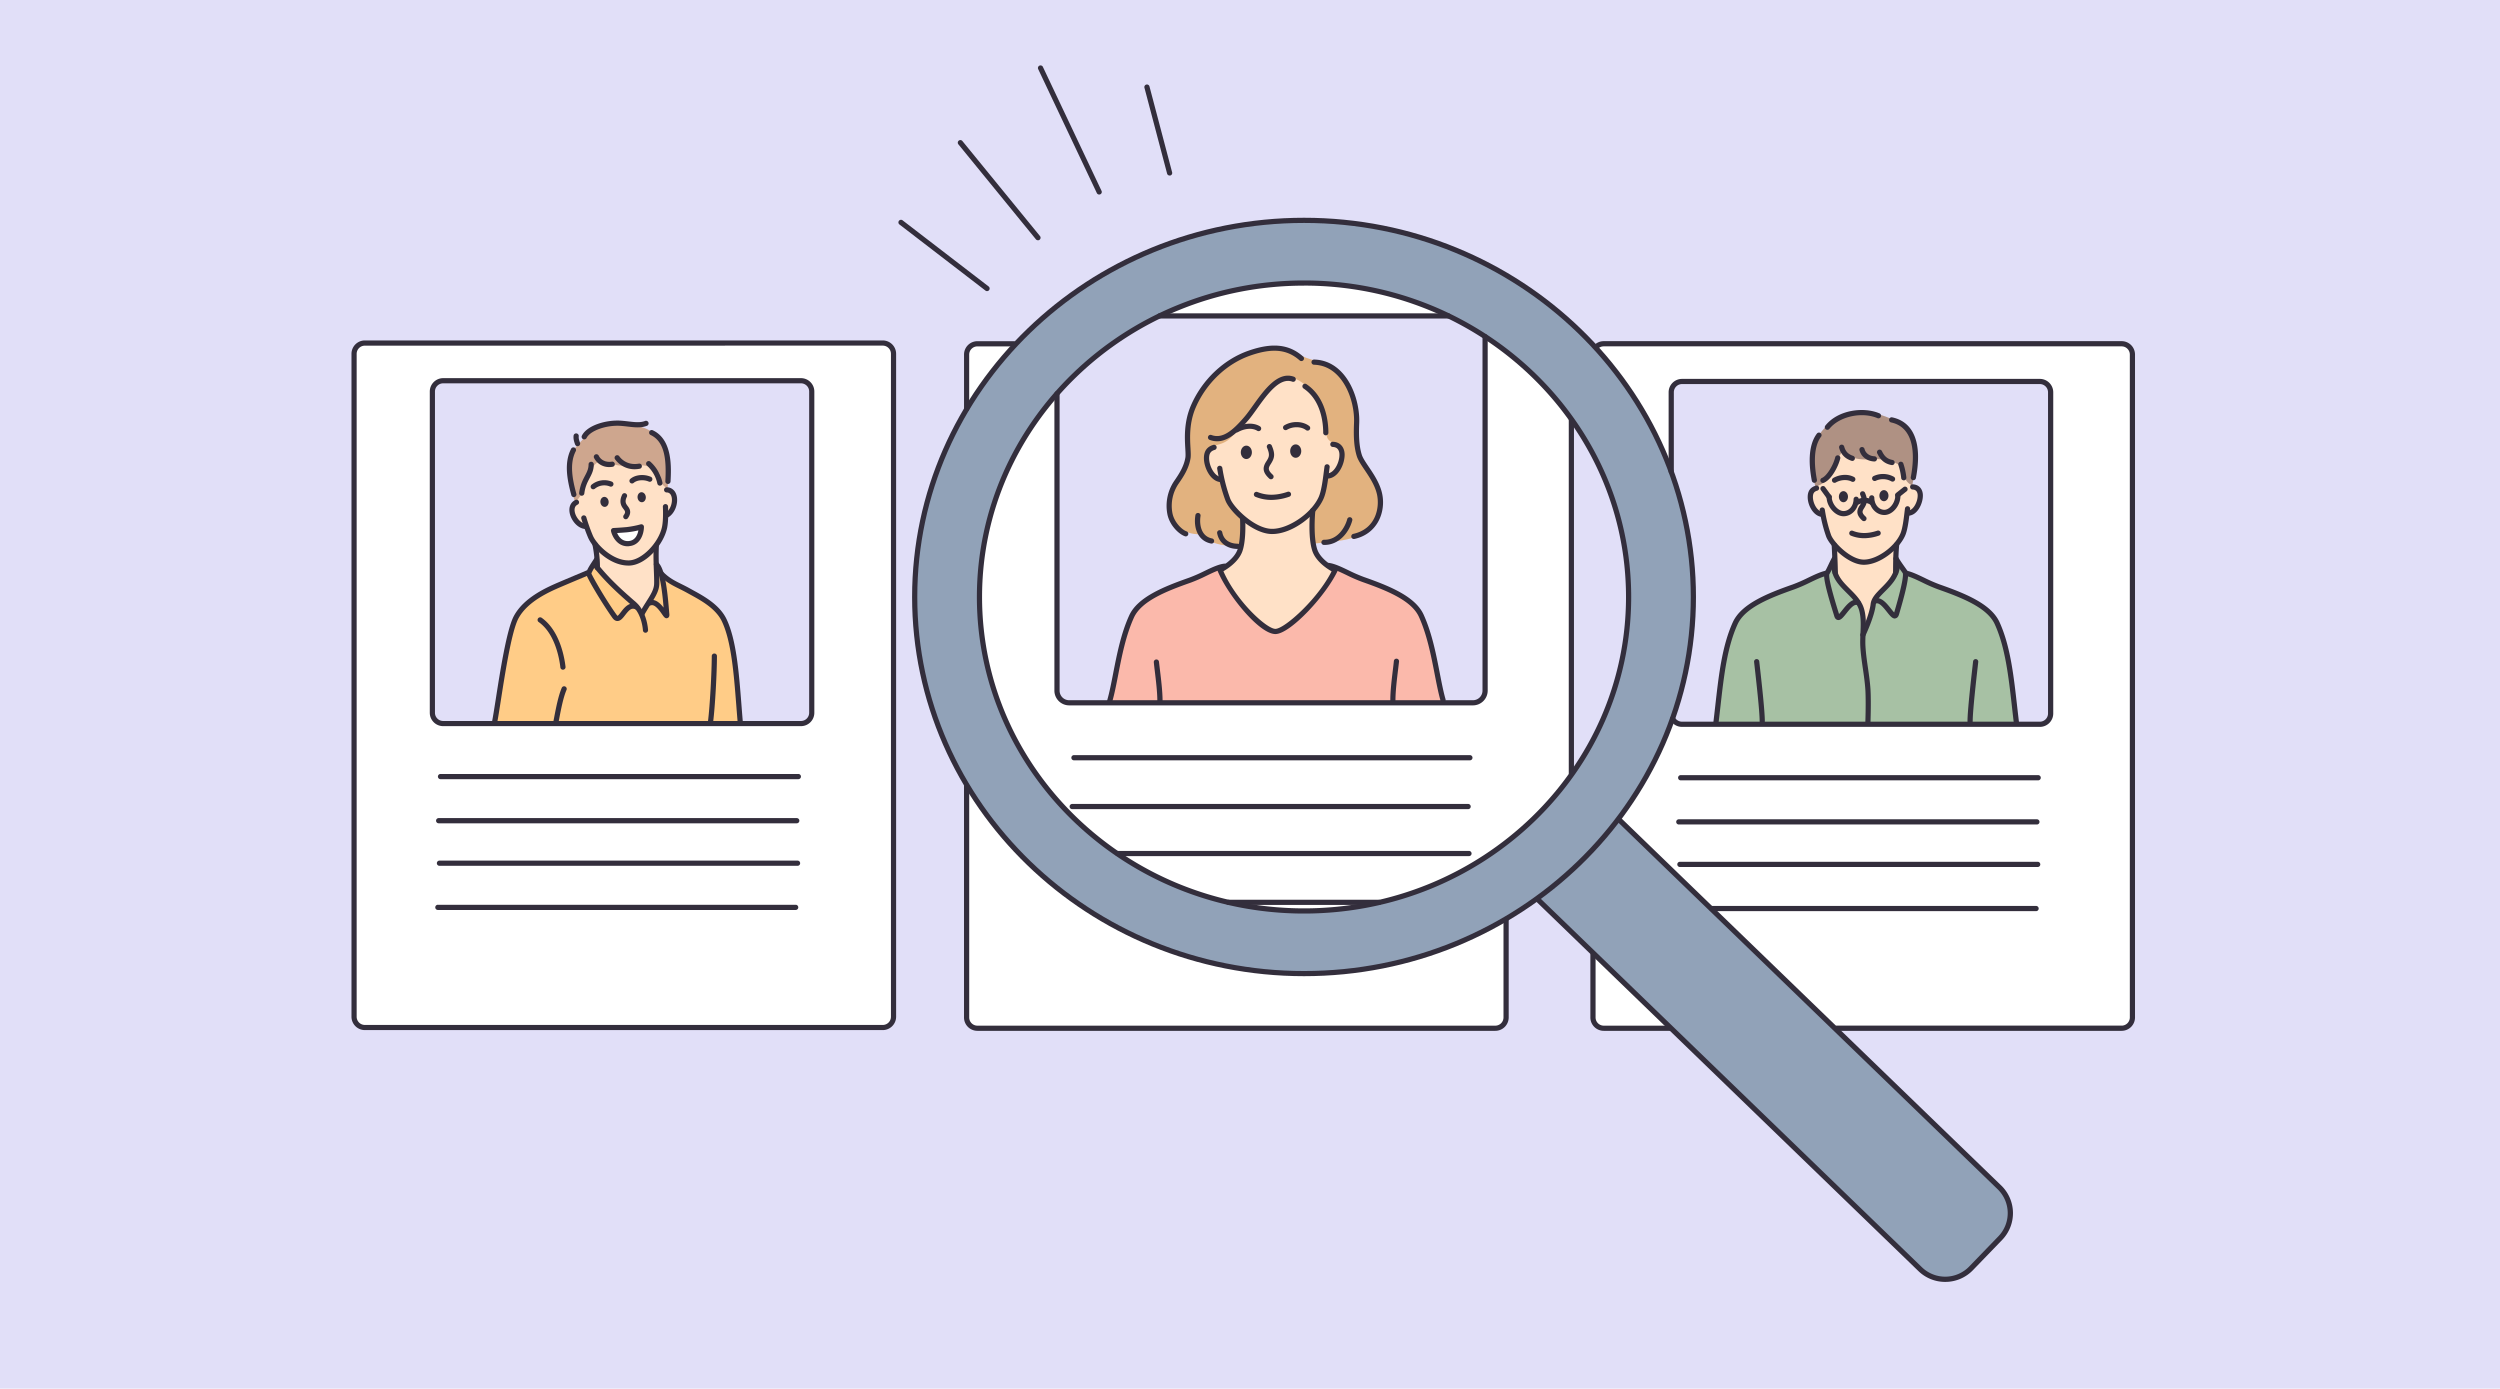<svg id="Layer_1" data-name="Layer 1" xmlns="http://www.w3.org/2000/svg" viewBox="0 0 2742 1523"><defs><style>.cls-12,.cls-4,.cls-8{fill-rule:evenodd}.cls-4{fill:#ffe1c7}.cls-8{fill:#fff}.cls-11,.cls-12{fill:#332e3c}</style></defs><path d="M0 0h2742v1523H0z" fill-rule="evenodd" fill="#e1dff8" id="_ëîé_3_2_" data-name="‘ëîé_3_2_"/><g id="_ëîé_2_1_" data-name="‘ëîé_2_1_"><path d="M652.83 616.36l70 7.3 5.2 8.16s10 6.42 24.4 13.62c13 6.5 29.81 12.7 39.75 31.93 8.28 16 12.4 41 15.18 61.21a486.51 486.51 0 014.51 55.42l-270-.33s4-26.39 9.45-58.3c3.53-20.66 5.25-45 15.08-61.3 17.56-29 77.69-44.5 77.69-44.5z" fill="#ffcc87" fill-rule="evenodd"/><path d="M633.14 488.47c8.69-9.61 18.26-20.68 33.14-22.85 9-1.32 25.64-.27 36.49 2.56 9 2.35 13.2 6.5 13.2 6.5s10.89 4.45 14.88 20.4 1.15 43.41 1.15 43.41l-101 12.68s-16.17-42.47 2.14-62.7z" fill="#cea68e" fill-rule="evenodd"/><path class="cls-4" d="M651.35 510.87c8.67-11 16.9-.05 31.33-.1 18.69 0 23.13-2.14 34.18 3.07s6.12 13.21 10 17.76c4.31 5 11.56 5.92 12.42 12.15 2.44 17.55-9.48 21.45-9.48 21.45l-1.53 17.57-8.74 15.54 1.64 46.21-16.57 28.33-5.05-7.92-43.67-41.28-1.7-25.19-10.89-20.74a18.52 18.52 0 01-10.71-5.78c-2.45-2.67-5.68-7.76-5.3-12.09.66-7.3 9.18-13.34 11.2-20.09 1.97-6.56 9.59-24.76 12.87-28.89z"/><path d="M1326.66 417c11.25-15.6 44.8-32.86 65-34.94 17.15-1.78 29.21 5.17 39.42 9.74 10.75 4.82 51.59 9.77 56.38 54.37 1.16 10.76-1.61 41.3 2.68 53 6.65 18.07 17.6 25.44 21.94 38.16 4.5 13.17 2 31.6-14.41 45.09-11.4 9.37-27 10.72-44.56 12.56-18.14 1.91-38.31 4.15-58 3.93-32.18-.36-63.51 4.43-77.55-13 0 0-26.46 3.09-34.44-23.44-5.07-16.87 5.84-30.4 17-49.17 4.73-8-.44-29 3.16-48.57s16-37.49 23.38-47.73z" fill="#e2b27f" fill-rule="evenodd"/><path class="cls-4" d="M1340.37 525.61a17.36 17.36 0 01-11.73-7.18c-4.11-5.58-6.79-16.91-4.34-22.57 4.63-10.64 15.77-4.93 26.65-16.82 21-22.94 46.69-62 62.1-64.31 9.28-1.37 18.35 6.63 26.48 15.62 11.89 13.14 14.56 34.37 15.7 47.44.62 7.13 9.19 7.81 13.51 12.94 3.6 4.28 3.2 13.41 2.56 15.5-4.6 15.27-17.22 16-17.22 16l-4.52 23.77-9.66 14.83s-2.81 25.81 2.95 42.25a44.35 44.35 0 0020.08 23.51s-33.55 65.94-64.57 65.46c-14.43-.22-30.66-18.63-41.38-34.18a172.82 172.82 0 01-18.1-33.18s18.56-11 21.6-20.21c3.31-10 2.23-36.75 2.23-36.75l-16-16.7z"/><path d="M2009.91 617.26l70.29-.07 11.42 11.34A366.76 366.76 0 002128 643.7c20.23 7.16 44.65 13.49 59.68 34.3 11.52 16 15.25 40.84 18.6 60.59a411.48 411.48 0 015.76 56.73H1881.2s2.67-31.1 8.32-62.52c3.59-20 6.32-38 17-54.95 10.34-16.36 35.16-25.34 57.22-33.42 21-7.69 39.47-14.88 39.47-14.88z" fill="#a7c1a4" fill-rule="evenodd"/><path d="M2005.53 465.87c12-8.17 33.78-15.83 50.84-12.42 16.09 3.21 30.71 12.82 30.71 12.82s10.4 8.48 12.9 25.41-2.93 42.3-2.93 42.3l-105.88.27s-6.72-24.68-1.08-45.68c2.33-8.68 8.64-18.05 15.44-22.7z" fill="#af9183" fill-rule="evenodd"/><path class="cls-4" d="M2020.11 495.51s9.59 10.08 31.66 8.24 34.25 8.08 34.25 8.08.61 10.2 5.79 16.51c4.31 5.25 13.22 6.11 14.24 11.76.68 3.74-.87 11.31-4.52 16.32a25.33 25.33 0 01-9.37 7.42l-4.52 24.07-8.81 12.15 1.36 29s-9.26 12-22 25.1c-5.06 5.25-4.9 15.12-7.07 21.47a45.51 45.51 0 01-7.3 13.94s0-19.22-5.49-27.78c-5.17-8.06-12.37-14.7-18-20.94a86.94 86.94 0 01-7.56-10.08l-.65-32.31-6.52-9.22-6.5-24.6a24 24 0 01-13.47-20.29c-.7-12.88 18-11 21.8-23.34 1.89-6.01 12.68-25.5 12.68-25.5z"/><path class="cls-8" d="M399.25 375.87L388.78 383v735.68l10.12 8.92 572.43.13 8.69-8.1-.36-735.44-8.21-7.61zm483.32 42.27l7.48 8.07.34 359.79-8.87 7.64-398.17.63-8.7-8.42-.11-359.85 10.94-8.9zm187.65-40.92l-10.47 7.14V1120l10.11 8.93 572.44.12 8.7-8.05 1.48-112.46 71.82-159.86-.88-389.68s-19.49-25.92-37.69-44.29-40-79.88-40-79.88l-89.68-33.67-257.55 9-106.79 11.62-52 30.09-.49 25zm549.58-30l8.45 9.09.38 405.4-10 8.6-449.9.7-9.84-9.48-.12-405.42 12.36-10zm137.36 30.35l-10.47 7.14v82.76s48.2 70.59 48.2 165.84-48.2 215.15-48.2 215.15v271.93l10.12 8.92 572.43.12 8.69-8.09-.36-735.44-8.21-7.62zm483.32 42.27l7.48 8.07.33 359.83-8.87 7.64-398.16.62-8.7-8.41-.11-359.86 10.94-8.9z"/><path d="M1339.34 622.16a163.1 163.1 0 0016.36 33.64c10.7 17 27.42 36.77 42.63 36.81 16 0 35.2-21.93 48.07-39.8a229.76 229.76 0 0018.76-30.34s14.5 6.9 35 14.82c17.36 6.7 39.81 12.81 53.37 29.74 12.91 16.12 17.42 41.81 21.59 61.15 5.37 24.92 8.29 41.93 8.29 41.93l-366.3-.55s4.87-24.21 11.16-51c4-17 5.21-34.72 17.1-49.06 15.62-18.84 39.19-26.19 59.12-33.38 19.07-6.83 34.85-13.96 34.85-13.96z" fill="#fbb9ab" fill-rule="evenodd"/><path d="M1449.17 243c-118.94-5.42-239.83 41.67-309.24 108.27-23.37 22.43-47.23 47.52-67.46 78.65-32 49.22-56.23 109.75-64.85 169.67-9.52 66.17-2.92 132.77 20.59 195.37 16.7 44.52 43 88 73.53 123.39 31.83 36.93 82.36 76.83 141.47 106 50.6 25 107.87 42 160.51 43.31 57.14 1.42 117.42-6.52 163.25-21.3 74.58-24.06 120-60.33 120-60.33l424.18 410s10.11 7.2 21.78 7.14 24.86-7.37 24.86-7.37l39.75-41.29s7.3-9.91 7.61-21.54-6.3-24.87-6.3-24.87l-424.14-409.65s34-40.59 58.07-106.25c13.75-37.45 22.64-85.23 24.39-132.79 4-108.95-56-237.23-128-299.36-29.09-25.08-59.19-51.1-95.3-69.73-55.87-28.78-121.51-44.48-184.7-47.32zm-28.24 66.67c54.55-3.43 119.6 11.8 175.25 39.79 40.59 20.43 74.36 47.22 104.31 80.57 38.15 42.48 63.57 90.6 76.18 140.55 7.79 30.84 10 65.32 9.44 90.81C1785 715.62 1767 788.91 1723 850.92c-56.25 79.38-153 142.6-290.88 148.45-109.82 4.63-219.12-52.7-285.35-134.77-52.71-65.3-74.78-150.6-72.64-201.17 1.61-37.76 4.24-78.58 18.32-118.9 15.62-44.78 44.16-88.74 75.74-122.67C1235.12 350 1335.88 315 1420.93 309.64z" fill="#91a2b8" fill-rule="evenodd"/><path class="cls-11" d="M968.19 1129.81h-568a14.7 14.7 0 01-14.68-14.68V388.08a14.69 14.69 0 0114.68-14.68h568a14.7 14.7 0 0114.68 14.68v727.05a14.7 14.7 0 01-14.68 14.68zm-568-750.7a9 9 0 00-9 9v727.05a9 9 0 009 9h568a9 9 0 009-9V388.08a9 9 0 00-9-9z"/><path class="cls-11" d="M878.49 796.44H486.07a14.69 14.69 0 01-14.68-14.67V429.43a14.7 14.7 0 0114.68-14.68h392.42a14.7 14.7 0 0114.68 14.68v352.34a14.69 14.69 0 01-14.68 14.67zm-392.42-376a9 9 0 00-9 9v352.33a9 9 0 009 9h392.42a9 9 0 009-9V429.43a9 9 0 00-9-9zM1640 1130.62h-568a14.69 14.69 0 01-14.68-14.68V861.79a2.86 2.86 0 015.71 0v254.15a9 9 0 009 9h568a9 9 0 009-9v-107.4a2.86 2.86 0 015.71 0v107.4a14.69 14.69 0 01-14.74 14.68zm83.47-279.46a2.71 2.71 0 01-2.85-2.68V460.72a2.86 2.86 0 015.71 0v387.4a3 3 0 01-2.86 3.04zm-663.26-399.67a2.86 2.86 0 01-2.86-2.85v-59.75a14.69 14.69 0 0114.65-14.67h40a2.86 2.86 0 010 5.71h-40a9 9 0 00-9 9v59.75a2.86 2.86 0 01-2.79 2.81zm528.46-102.1h-316.75a2.86 2.86 0 110-5.71h316.59a2.92 2.92 0 012.94 2.85 2.79 2.79 0 01-2.78 2.86zm26.81 424.27h-442.82a16.22 16.22 0 01-16.2-16.2V431.65a2.86 2.86 0 015.71 0v325.81a10.51 10.51 0 0010.49 10.54h442.82a10.51 10.51 0 0010.52-10.54v-388a2.86 2.86 0 115.71 0v388a16.22 16.22 0 01-16.23 16.2zM2327 1130.62h-312.49a2.94 2.94 0 01-3-2.85 2.78 2.78 0 012.76-2.86H2327a9 9 0 009-9V388.89a9 9 0 00-9-9h-568a8.88 8.88 0 00-6.52 2.81 2.86 2.86 0 01-4.16-3.92 14.73 14.73 0 0110.68-4.6h568a14.69 14.69 0 0114.68 14.67v727.05a14.69 14.69 0 01-14.68 14.72zm-495.64 0H1759a14.69 14.69 0 01-14.68-14.68v-69.08a2.86 2.86 0 015.71 0v69.08a9 9 0 009 9h72.37a2.86 2.86 0 010 5.71z"/><path class="cls-11" d="M2237.29 797.26h-392.42a14.68 14.68 0 01-12.87-7.56 2.85 2.85 0 015-2.77 9 9 0 007.85 4.62h392.42a9 9 0 009-9v-352.3a9 9 0 00-9-9h-392.4a9 9 0 00-9 9v86.8a2.91 2.91 0 01-2.86 2.92 2.81 2.81 0 01-2.86-2.79v-86.93a14.7 14.7 0 0114.68-14.68h392.42a14.7 14.7 0 0114.75 14.68v352.33a14.7 14.7 0 01-14.71 14.68zM875.45 854.6H483a2.86 2.86 0 010-5.71h392.45a2.86 2.86 0 110 5.71zm-1.74 48.4H481.3a2.86 2.86 0 110-5.71h392.41a2.86 2.86 0 110 5.71zm.87 46.63H482.17a2.86 2.86 0 110-5.71h392.41a2.86 2.86 0 110 5.71zm-1.73 48.43H480.43a2.86 2.86 0 110-5.71h392.42a2.86 2.86 0 010 5.71zM1612 833.93h-433.91a2.86 2.86 0 110-5.71H1612a2.86 2.86 0 110 5.71zm-1.94 53.55h-433.89a2.86 2.86 0 110-5.71h433.89a2.86 2.86 0 110 5.71zM1611 939h-385.09a2.94 2.94 0 01-3-2.86 2.77 2.77 0 012.76-2.85H1611a2.86 2.86 0 110 5.71zm-98.3 53.56h-165.23a2.86 2.86 0 110-5.71h164.86a3 3 0 013 2.86 2.7 2.7 0 01-2.63 2.85zm722.94-136.68h-392.42a2.86 2.86 0 010-5.71h392.42a2.86 2.86 0 010 5.71zm-1.74 48.43h-392.41a2.86 2.86 0 110-5.71h392.41a2.86 2.86 0 110 5.71zm.87 46.61h-392.42a2.86 2.86 0 010-5.71h392.42a2.86 2.86 0 110 5.71zm-1.77 48.43h-355.78a2.86 2.86 0 010-5.71H2233a2.86 2.86 0 110 5.71z"/><path class="cls-11" d="M1430.27 1070.68c-237 0-429.89-186.58-429.89-415.92s192.85-415.93 429.89-415.93 429.88 186.58 429.88 415.93-192.84 415.92-429.88 415.92zm0-826.14c-233.89 0-424.18 184-424.18 410.22S1196.38 1065 1430.27 1065s424.17-184 424.17-410.21-190.28-410.25-424.17-410.25z"/><path class="cls-11" d="M1430.27 1002c-197.87 0-358.84-155.76-358.84-347.2s161-347.21 358.84-347.21 358.84 155.76 358.84 347.21-160.97 347.2-358.84 347.2zm0-688.7c-194.72 0-353.13 153.2-353.13 341.5s158.41 341.49 353.13 341.49 353.13-153.2 353.13-341.49-158.4-341.54-353.13-341.54zM2133.49 1406a42.13 42.13 0 01-29.37-11.85L1685.06 989a2.85 2.85 0 114-4.1l419.03 405.1a36.61 36.61 0 0051.7-.88l32-33.13a36.56 36.56 0 00-.88-51.7l-416.58-402.7a2.86 2.86 0 014-4.11l416.61 402.73a42.25 42.25 0 011 59.77l-32 33.13a42.13 42.13 0 01-30.45 12.89z"/><path class="cls-11" d="M1395.4 585.73h-.69c-21.07-.41-46.18-24.81-50.71-36.86a181 181 0 01-9-34.81 2.86 2.86 0 015.65-.88 174.72 174.72 0 008.66 33.68c3.54 9.43 26.61 32.8 45.47 33.16h.54c18.08 0 43.25-17.26 51.14-35.19 2.86-6.52 4.45-19.12 5.5-27.46.28-2.19.52-4.14.76-5.74a2.85 2.85 0 115.65.82c-.23 1.57-.47 3.49-.74 5.63-1.16 9.19-2.75 21.77-6 29-7.83 18.07-34.02 38.65-56.23 38.65z"/><path class="cls-11" d="M1339.24 528.8h-.12c-11.44-.48-18.7-15.9-18.67-26.3 0-7.78 3.42-12.55 10.4-14.58a2.86 2.86 0 011.6 5.49c-4.51 1.31-6.28 3.86-6.29 9.11 0 8.82 6.19 20.27 13.2 20.57a2.86 2.86 0 01-.12 5.71zm116.97-3.9a2.86 2.86 0 01-.12-5.71c7.12-.3 13.19-11.86 13-20.76-.07-3-1.1-8-7.28-8.19a2.87 2.87 0 01-2.77-2.94 2.72 2.72 0 012.94-2.77c7.61.22 12.64 5.63 12.82 13.78.23 10.51-6.85 26.1-18.46 26.59zm6.79 102.68a2.93 2.93 0 01-1.28-.3c-.72-.37-17.71-9-22.37-23-5.26-15.73-2.37-44.5-2.34-44.79a2.86 2.86 0 015.68.61c-.76 7.11-2 30.14 2.07 42.37 3.92 11.71 19.37 19.6 19.52 19.68a2.86 2.86 0 01-1.28 5.41zm-123.85 0a2.86 2.86 0 01-1.28-5.41c.15-.08 15.6-8 19.51-19.68 3.28-9.8 3-26.6 2.69-33.37a2.86 2.86 0 115.71-.23c.37 8.79.47 25.09-3 35.41-4.66 14-21.65 22.61-22.37 23a2.93 2.93 0 01-1.26.28z"/><path class="cls-11" d="M1398.85 695.44h-.17c-18.28-.33-53.55-44.75-63.65-70.35a2.86 2.86 0 015.31-2.1c13.49 34.17 48.34 66.55 58.44 66.74h.08c10.16 0 49.4-35.11 63.76-67.53a2.86 2.86 0 015.22 2.32c-12.01 27.11-52.35 70.92-68.99 70.92z"/><path class="cls-11" d="M1217.24 771.4a2.63 2.63 0 01-.78-.11 2.86 2.86 0 01-2-3.53c2.4-8.44 4.36-18.5 6.43-29.16 4-20.35 8.44-43.42 17.56-63.51s37.53-31.56 65.82-41.5a167.76 167.76 0 0016.45-7.19c8-3.86 15.65-7.51 22.11-8.23a2.89 2.89 0 013.15 2.53 2.85 2.85 0 01-2.52 3.15c-5.49.61-12.67 4-20.27 7.7a172.33 172.33 0 01-17 7.43c-27.12 9.53-54.29 20.35-62.51 38.47-8.84 19.48-13.26 42.2-17.15 62.24-2.1 10.78-4.08 21-6.54 29.63a2.87 2.87 0 01-2.75 2.08zm54.97.28a2.85 2.85 0 01-2.85-2.85c0-9.74-1.52-22.29-2.86-33.37-.38-3.14-.74-6.16-1-9a2.85 2.85 0 115.67-.63c.31 2.77.67 5.77 1.05 8.9 1.36 11.23 2.9 24 2.9 34.05a2.86 2.86 0 01-2.91 2.9zm310.5-1.12a2.86 2.86 0 01-2.75-2.08c-2.47-8.67-4.44-18.86-6.54-29.64-3.9-20-8.32-42.75-17.15-62.24-8.23-18.11-35.39-28.93-62.52-38.47a172.25 172.25 0 01-17-7.42c-7.6-3.65-14.78-7.09-20.26-7.7a2.86 2.86 0 01.63-5.68c6.45.72 14.05 4.36 22.1 8.23a170.2 170.2 0 0016.45 7.19c28.29 9.94 56.68 21.33 65.82 41.49s13.61 43.16 17.56 63.51c2.08 10.66 4 20.73 6.43 29.17a2.85 2.85 0 01-2 3.53 3.06 3.06 0 01-.77.11zm-54.98.28a2.86 2.86 0 01-2.85-2.85c0-10.09 1.54-22.82 2.89-34 .38-3.13.74-6.13 1-8.9a2.86 2.86 0 115.68.63c-.31 2.79-.68 5.8-1.06 9-1.34 11.07-2.85 23.63-2.85 33.37a2.86 2.86 0 01-2.81 2.75zM1335 484a23.2 23.2 0 01-8.26-1.55 2.85 2.85 0 012-5.34c12 4.52 23.19-4.76 36.28-20.1 2.77-3.25 5.85-7.56 9.12-12.13 12.18-17 27.32-38.24 45.23-31.63a2.86 2.86 0 01-2 5.36c-13.8-5.1-27.56 14.13-38.61 29.59-3.35 4.67-6.5 9.09-9.43 12.52-9.82 11.49-21.16 23.28-34.33 23.28zm119.14-6.51a2.86 2.86 0 01-2.86-2.86c0-10.28-2.11-35.6-21.67-48.63a2.86 2.86 0 013.17-4.75c21.85 14.56 24.21 42.19 24.21 53.38a2.86 2.86 0 01-2.85 2.86z"/><path class="cls-11" d="M1484.91 591.19a2.86 2.86 0 01-.61-5.65c24.77-5.46 29.09-28.79 26-43.14-2.2-10-8.34-19.15-13.76-27.19-3.77-5.6-7-10.44-8.38-14.77-3.56-11.39-3.58-24.39-3.06-36.75.64-15.58-4.53-37.5-17.55-51.38-7.42-7.91-16.32-12-26.46-12.26a2.86 2.86 0 01.07-5.71h.06c11.73.27 22 5 30.49 14.06 14.16 15.09 19.79 38.76 19.09 55.53-.49 11.84-.49 24.25 2.81 34.81 1.1 3.53 4.15 8.05 7.67 13.28 5.42 8 12.17 18.06 14.6 29.16 4.38 20-4.76 44.3-30.3 49.94a2.68 2.68 0 01-.67.07z"/><path class="cls-11" d="M1452.7 597.69h-.65a2.86 2.86 0 01-2.79-2.92 3 3 0 012.92-2.79c15.42.44 23.32-14.55 25.43-22.47a2.86 2.86 0 115.52 1.47c-3.45 12.94-14.42 26.71-30.43 26.71zm-152.15-9.37a2.83 2.83 0 01-.9-.15c-6.59-2.19-17-11.95-19.34-24.56a48.74 48.74 0 017.8-36.47c5.19-7.5 10.4-15.64 12-25.27.36-2.14.15-5.79-.09-10-.67-11.62-1.68-29.18 6.34-47.54 12.19-27.88 35.73-50.21 63-59.71 26.16-9.13 44.63-7.15 59.9 6.43a2.85 2.85 0 11-3.79 4.27c-13.73-12.2-30-13.79-54.23-5.31-25.76 9-48 30.15-59.61 56.61-7.48 17.1-6.52 33.84-5.88 44.92.27 4.76.48 8.52 0 11.29-1.8 10.8-7.38 19.55-13 27.58a43 43 0 00-6.87 32.16c2 10.68 11 18.71 15.52 20.2a2.86 2.86 0 01-.9 5.57z"/><path class="cls-11" d="M1328.81 596.21a3.64 3.64 0 01-.56-.05c-14.92-3-19.35-17.81-17.12-31.17a2.85 2.85 0 015.63.94c-1.32 8-.16 22.07 12.61 24.63a2.85 2.85 0 01-.56 5.65zm28.81 5.87c-11.86 0-20.53-6.5-22.62-17a2.86 2.86 0 115.6-1.12c2.24 11.18 12.65 12.38 17 12.38a2.86 2.86 0 010 5.71zm36.83-53.75a46.22 46.22 0 01-17.42-3.39 2.85 2.85 0 112.12-5.3c10 4 20.53 4 33-.21a2.86 2.86 0 111.81 5.42 61.6 61.6 0 01-19.51 3.48zm-.39-22.65a2.85 2.85 0 01-1.94-.76c-7-6.44-7.9-11.68-3.34-18.7 3.14-4.85 4.28-7.13 1-15A2.85 2.85 0 111395 489c4 9.44 2.83 13.71-1.45 20.31-2.79 4.29-2.83 6.54 2.43 11.4a2.85 2.85 0 01-1.94 4.95z"/><path class="cls-12" d="M1360.91 496.12c0-4.06 2.73-7.36 6.09-7.36s6.08 3.3 6.08 7.36-2.72 7.36-6.08 7.36-6.09-3.29-6.09-7.36zm54.14-1.37c0-4.06 2.72-7.36 6.08-7.36s6.09 3.3 6.09 7.36-2.72 7.36-6.09 7.36-6.08-3.29-6.08-7.36z"/><path class="cls-11" d="M1356.46 474.28A2.86 2.86 0 011355 469c7.43-4.28 18.59-6.41 26.78-1.49a2.86 2.86 0 11-2.94 4.9c-6.21-3.73-15-1.91-21 1.54a2.84 2.84 0 01-1.38.33zm77.71-1.96a2.88 2.88 0 01-1.73-.58c-5.28-4.05-14.46-4.2-20.89-.34a2.85 2.85 0 11-2.94-4.89c8.43-5.07 20.16-4.77 27.3.69a2.85 2.85 0 01-1.74 5.12zM689.2 620.33c-20.85 0-39.57-19.61-44.27-30.79a197.71 197.71 0 01-7.31-20.54 2.86 2.86 0 115.5-1.55 193.94 193.94 0 007.08 19.88c4 9.5 21.56 27.67 39.67 27.29 14-.34 32.57-19.28 36.23-36.85 1.7-8.22.95-21.76.94-21.9a2.86 2.86 0 012.69-3 2.8 2.8 0 013 2.68c0 .59.81 14.44-1 23.39-3.83 18.38-23.27 41-41.67 41.4z"/><path class="cls-8" d="M672.94 582s7.06-.32 14.45-1a105.1 105.1 0 0016-3s0 17-13.48 18.29S672.94 582 672.94 582z"/><path class="cls-11" d="M688.41 599.17c-11.41 0-16.91-10.65-18.25-16.57a2.85 2.85 0 012.65-3.49c.07 0 7.09-.33 14.33-1a103.15 103.15 0 0015.52-3 2.85 2.85 0 013.62 2.75c0 6.78-3.35 19.93-16.06 21.13-.62.15-1.22.18-1.81.18zm-11.54-14.56c1.67 3.82 5.46 9.5 12.81 8.79s9.7-7.33 10.5-11.69a94.58 94.58 0 01-12.55 2.14c-4.03.35-7.99.6-10.76.76zm-3.93-2.61zm-30.8-1.79h-.21c-8.65-.61-15.63-9.65-17.13-17.68-1.21-6.47 1.16-11.79 6.33-14.23a2.86 2.86 0 012.44 5.17c-3.53 1.66-3.67 5.27-3.15 8 1.09 5.83 6.42 12.64 11.91 13a2.85 2.85 0 01-.19 5.7zm88.72-12.03a2.86 2.86 0 01-1.35-5.38c5.76-3.09 8.51-11.88 7.11-17.68-.79-3.28-2.64-5-5.5-5a2.86 2.86 0 01-2.8-2.91 2.89 2.89 0 012.91-2.8c5.46.11 9.55 3.62 10.94 9.39 1.93 8-1.61 19.58-10 24.06a2.88 2.88 0 01-1.31.32zm-44.45 1.34a2.85 2.85 0 01-2.3-4.54c2.37-3.24 1.53-4.33-.3-6.74-.46-.6-.92-1.21-1.31-1.83-2.68-4.23-2.64-9 .12-14.29a2.85 2.85 0 015 2.65c-2.32 4.43-1.4 6.91-.35 8.58.31.49.67 1 1 1.43 2 2.58 5.25 6.89.37 13.57a2.84 2.84 0 01-2.23 1.17z"/><path class="cls-12" d="M658.51 550.89c-.28-3 1.52-5.68 4-5.91s4.77 2 5.05 5.07-1.52 5.68-4 5.91-4.77-2.04-5.05-5.07zm40.76-5.11c-.29-3 1.52-5.68 4-5.91s4.77 2 5.05 5.07-1.52 5.67-4 5.91-4.77-2.04-5.05-5.07z"/><path class="cls-11" d="M650.68 536.67a2.86 2.86 0 01-1.82-5.06 22.07 22.07 0 0122.14-3.37 2.86 2.86 0 11-2.25 5.25 16.22 16.22 0 00-16.26 2.51 2.89 2.89 0 01-1.81.67zm42.51-6.39a2.86 2.86 0 01-1.87-5c5.29-4.59 14.68-5.6 22.31-2.41a2.86 2.86 0 11-2.2 5.27c-5.56-2.32-12.75-1.68-16.37 1.46a2.9 2.9 0 01-1.87.68zm-37.99 95.24h-.05a2.86 2.86 0 01-2.8-2.9 125.28 125.28 0 00-2.56-25 2.86 2.86 0 115.58-1.22 128.17 128.17 0 012.69 26.35 2.86 2.86 0 01-2.86 2.77zm49.16 50.06a2.91 2.91 0 01-1.39-.36 2.88 2.88 0 01-1.11-3.89c2.37-4.26 4.77-8 6.88-11.38 5-7.85 8.56-13.53 8.7-19.84.09-3.9-.08-8.5-.29-13.82-.31-8.28-.66-17.67-.17-27.82a2.86 2.86 0 015.71.28c-.49 9.9-.14 19.16.17 27.32.21 5.42.38 10.1.29 14.17-.17 7.89-4.33 14.46-9.59 22.77-2.07 3.27-4.41 7-6.7 11.1a2.87 2.87 0 01-2.5 1.47z"/><path class="cls-11" d="M708 694a2.85 2.85 0 01-2.85-2.71c0-.18-1-17.56-11.59-26.72-17.38-15-30.57-27.41-42.57-42.58a2.86 2.86 0 014.48-3.55c11.72 14.82 24.7 27 41.83 41.81 12.4 10.75 13.46 29.93 13.5 30.75a2.86 2.86 0 01-2.71 3z"/><path class="cls-11" d="M677.22 681.12h-.09c-2 0-3.82-1.17-5.4-3.37-11.31-15.79-28.81-45.17-28.81-48.35s3.11-8.2 7.17-14.37c.7-1.06 1.29-2 1.66-2.57a2.86 2.86 0 114.9 2.94c-.4.66-1 1.63-1.79 2.77-1.6 2.43-5.72 8.7-6.19 10.92 1.61 3.79 15.06 27.68 27.71 45.33.61.86 1 1 1 1 .66-.21 2.63-2.77 3.81-4.31 3.63-4.71 9.71-12.61 18.75-7.62a2.86 2.86 0 01-2.76 5c-4.1-2.27-6.73 0-11.46 6.11-2.62 3.4-5.06 6.52-8.5 6.52zM731 678.1c-1.81 0-3.09-1.83-4.87-4.38-2.77-4-7.94-11.35-12.22-9.77a2.86 2.86 0 11-2-5.36c6.51-2.41 12.05 2.87 15.92 7.8-1.05-12.51-3.59-39.16-9.62-45.2a2.85 2.85 0 114-4c6.95 6.94 9.62 28.62 11.47 51 .17 2.09.31 3.78.43 4.94s.41 3.87-2 4.78a3.43 3.43 0 01-1.11.19z"/><path class="cls-11" d="M542.5 794.73a2.75 2.75 0 01-.57-.05 2.86 2.86 0 01-2.24-3.36c1-5 2.38-13.81 4-24.07 4.81-30.76 12.08-77.25 20-91.81 11.25-20.67 36.75-31.58 50.46-37.44 4.82-2.07 29.79-12.59 29.79-12.59l2.22 5.26s-24.95 10.52-29.77 12.58c-13.06 5.59-37.38 16-47.69 34.92-7.44 13.69-14.62 59.59-19.37 90-1.68 10.75-3 19.25-4 24.31a2.84 2.84 0 01-2.83 2.25zm67.19.27a2.6 2.6 0 01-.56-.06 2.85 2.85 0 01-2.24-3.36l1-5.17c2-10.35 4.48-23.24 8.28-32.11a2.86 2.86 0 015.25 2.25c-3.56 8.31-6 20.86-7.92 30.94l-1 5.21a2.87 2.87 0 01-2.81 2.3z"/><path class="cls-11" d="M617.44 734.55a2.86 2.86 0 01-2.84-2.55c-.93-8.41-5.41-36.84-23.87-49.8a2.86 2.86 0 013.28-4.68c20.42 14.34 25.27 44.84 26.27 53.85a2.85 2.85 0 01-2.52 3.15 1.77 1.77 0 01-.32.03zM811.93 795a2.87 2.87 0 01-2.85-2.6c-.55-6.3-1.05-12.77-1.56-19.32-2.68-34.27-5.44-69.71-15.73-91.44-6.67-14.1-22.8-22.94-34.59-29.4l-3.51-1.93c-3.21-1.79-6.16-3.26-8.94-4.65-7.71-3.83-14.36-7.15-21.8-14.8a2.85 2.85 0 114.09-4c6.77 7 12.72 9.92 20.25 13.67 2.86 1.42 5.89 2.93 9.19 4.77l3.47 1.92c12.47 6.83 29.54 16.18 37 32 10.73 22.68 13.54 58.65 16.25 93.44.51 6.52 1 13 1.56 19.26a2.85 2.85 0 01-2.59 3.09z"/><path class="cls-11" d="M779.33 794.46h-.36a2.85 2.85 0 01-2.47-3.19c2.2-17.59 4.15-54.81 4.15-71.82a2.86 2.86 0 015.71 0c0 17.53-1.93 54.43-4.2 72.53a2.86 2.86 0 01-2.83 2.48zM629.4 545.25a2.87 2.87 0 01-2.76-2.11c-4.74-17.39-8.06-35.59-.29-50.77a2.86 2.86 0 115.08 2.61c-6.88 13.44-3.72 30.37.72 46.66a2.86 2.86 0 01-2 3.51 2.76 2.76 0 01-.75.1zm4.07-55.85a2.85 2.85 0 01-2.67-1.85c-1.06-2.82-2.15-6.14-1.69-9.84a2.86 2.86 0 015.67.71c-.27 2.17.32 4.34 1.36 7.13a2.84 2.84 0 01-1.67 3.67 2.71 2.71 0 01-1 .18zm7.3-7.47a2.79 2.79 0 01-1.28-.3 2.85 2.85 0 01-1.27-3.83c5.73-11.46 27.2-17.73 43.69-16.35 2.62.21 5.08.5 7.42.77 7.26.85 13 1.51 18.3-.57a2.86 2.86 0 012.08 5.32c-6.64 2.6-13.31 1.82-21 .93-2.28-.27-4.67-.55-7.23-.76-15.86-1.3-34 5-38.11 13.22a2.86 2.86 0 01-2.6 1.57zm91.84 48.89h-.16a2.87 2.87 0 01-2.7-3c1.17-21.86 0-43.14-16.18-50.73a2.85 2.85 0 112.42-5.17c21.92 10.27 20.26 41.3 19.47 56.21a2.87 2.87 0 01-2.85 2.69zm-94.55 12.9h-.37a2.86 2.86 0 01-2.47-3.2c1.1-8.58 3.88-13.89 6.33-18.58 2.24-4.28 4-7.65 4-12.63a2.86 2.86 0 015.72 0c0 6.38-2.27 10.7-4.66 15.28s-4.76 9.09-5.72 16.66a2.85 2.85 0 01-2.83 2.47zm30.26-31.44a18.33 18.33 0 01-16.69-9.85 2.86 2.86 0 115.11-2.56c2.87 5.74 9.31 7.37 14.41 6.44a2.86 2.86 0 011 5.62 21.23 21.23 0 01-3.83.35zm27.79 2.4a26.44 26.44 0 01-21.57-11 2.85 2.85 0 014.77-3.13c.31.47 7.23 10.57 21.54 7.93a2.86 2.86 0 011 5.62 31.5 31.5 0 01-5.74.58zm27.66 18.01a2.85 2.85 0 01-2.79-2.3 37.3 37.3 0 00-11.53-19.84 2.86 2.86 0 013.86-4.21 42.89 42.89 0 0113.26 22.93 2.85 2.85 0 01-2.24 3.36 2.6 2.6 0 01-.56.06zm1320.59 86.77h-.55c-17-.34-37.22-20.78-40.87-30.87a155 155 0 01-7.14-28.91 2.86 2.86 0 015.65-.84 149.25 149.25 0 006.86 27.81c2.79 7.7 20.86 26.8 35.61 27.1h.42c14.17 0 33.91-14.13 40.11-28.8 2.25-5.34 3.51-15.73 4.34-22.6.22-1.83.42-3.46.61-4.79a2.86 2.86 0 015.66.79c-.19 1.3-.38 2.9-.6 4.68-.92 7.63-2.18 18.07-4.75 24.14-6.37 15.07-27.44 32.29-45.35 32.29z"/><path class="cls-11" d="M1998.63 566.93h-.13c-8.94-.38-15.85-12-15.83-21.76 0-6.69 3-10.8 9-12.54a2.86 2.86 0 011.6 5.49c-3.53 1-4.85 2.93-4.86 7.07 0 6.87 4.86 15.8 10.37 16a2.86 2.86 0 01-.12 5.71zm94.5-1.3a2.86 2.86 0 01-.12-5.71c5.49-.23 10.44-9.59 10.29-16.68-.07-2.8-1.08-6.17-5.55-6.31A2.86 2.86 0 012095 534a2.71 2.71 0 012.94-2.77c6.58.19 10.93 4.86 11.09 11.88.19 8.91-5.84 22.1-15.75 22.52zm-48.49 24.7a38.66 38.66 0 01-14.6-2.85 2.85 2.85 0 012.12-5.3c8.2 3.28 16.78 3.22 27-.18a2.86 2.86 0 011.81 5.42 51.49 51.49 0 01-16.33 2.91zm-.32-18.76a2.87 2.87 0 01-1.94-.75c-5.91-5.47-6.73-10.14-2.85-16.12 2.5-3.86 3.41-5.68.77-11.94a2.85 2.85 0 115.26-2.22c3.36 8 2.33 11.76-1.23 17.26-2 3.13-2.43 4.8 1.92 8.82a2.85 2.85 0 01-1.93 5z"/><path class="cls-12" d="M2016.88 544.78c0-3.37 2.25-6.1 5-6.1s5 2.73 5 6.1-2.25 6.09-5 6.09-5-2.73-5-6.09zm44.41-1.14c0-3.36 2.26-6.09 5-6.09s5 2.73 5 6.09-2.26 6.1-5 6.1-5-2.74-5-6.1z"/><path class="cls-11" d="M2012.13 529.58a2.86 2.86 0 01-1.44-5.33c5.87-3.4 15.14-5.07 22.63-1.18a2.86 2.86 0 11-2.63 5.07c-4.68-2.43-11.88-2-17.14 1.05a2.74 2.74 0 01-1.42.39zm63.63-1.32a2.84 2.84 0 01-1.42-.39 18.76 18.76 0 00-17.1-.49 2.86 2.86 0 01-2.43-5.17 24.51 24.51 0 0122.38.72 2.86 2.86 0 01-1.43 5.33zm-62.84 103.07a2.86 2.86 0 01-2.85-2.86c0-6.39-.72-23.37-1.1-30.48a2.85 2.85 0 115.7-.31c.33 6.08 1.11 23.89 1.11 30.79a2.86 2.86 0 01-2.86 2.86zm66.24-.33a2.85 2.85 0 01-2.85-2.86c0-8.94.11-21.89 1.09-31.19a2.86 2.86 0 015.68.6c-.95 9-1.06 21.78-1.06 30.59a2.86 2.86 0 01-2.86 2.86z"/><path class="cls-11" d="M2048.76 794.88h-.1a2.87 2.87 0 01-2.76-3c.48-13.66.48-28.3 0-35.6-.5-7.6-1.61-15.3-2.69-22.76-1.16-7.94-2.35-16.16-2.82-24.39-.27-4.85-.05-9.9.15-14.78.37-8.47.75-17.24-1.48-25-2.14-7.5-7.88-13.24-14-19.33-8-8-16.33-16.34-16.33-29.24a2.86 2.86 0 015.71 0c0 10.54 7.12 17.66 14.66 25.21 6.32 6.33 12.86 12.87 15.4 21.79 2.49 8.68 2.09 17.92 1.7 26.85-.21 5-.41 9.64-.15 14.2.45 8 1.62 16.08 2.76 23.9 1.09 7.57 2.23 15.39 2.74 23.21.49 7.47.49 22.35 0 36.17a2.86 2.86 0 01-2.79 2.77z"/><path class="cls-11" d="M2043.25 699.18a2.92 2.92 0 01-1.22-.27 2.85 2.85 0 01-1.35-3.81c.09-.2 9.62-20.3 11-32.58.75-6.78 6-12 11.58-17.63 6.29-6.3 13.42-13.44 15-23.87a2.85 2.85 0 115.64.85c-1.86 12.29-9.69 20.14-16.6 27.06-5.05 5.06-9.41 9.43-9.94 14.22-1.47 13.24-11.1 33.55-11.51 34.41a2.86 2.86 0 01-2.6 1.62zm-26.85-19.11a4 4 0 01-.84-.08c-1.81-.36-3.07-1.76-3.75-4.17-.16-.55-.52-1.69-1-3.26-10.53-33.76-11.31-42.54-9.16-45.76.73-1.09 2.19-4.13 3.59-7.07s2.82-5.89 4.09-8.19a2.85 2.85 0 115 2.75c-1.21 2.19-2.62 5.15-3.94 7.9a83.23 83.23 0 01-4 7.78c-.52 1.51-.06 9.08 9.85 40.89l.82 2.63c1-1.07 2.4-2.8 3.49-4.18 4.68-5.9 11-14 18.49-11a2.86 2.86 0 01-2.11 5.31c-3.43-1.37-8.34 4.79-11.9 9.28-3.27 4.1-5.71 7.17-8.63 7.17zm1.14-5.19z"/><path class="cls-11" d="M2078.22 678.4c-2.92 0-5.36-3.09-8.64-7.22-3.57-4.49-8.46-10.62-11.91-9.28a2.85 2.85 0 11-2.09-5.31c7.39-2.94 13.8 5.15 18.47 11 1.1 1.37 2.47 3.11 3.5 4.17l.28-1c10.17-34.58 9.57-40.87 9.14-42-.33-.49-1-1.48-1.91-2.69-2.37-3.33-5.95-8.35-7.94-12a2.85 2.85 0 115-2.75c1.84 3.33 5.3 8.19 7.59 11.4.91 1.27 1.65 2.32 2.09 3 1.89 2.82 2.16 10.42-8.49 46.61l-.49 1.69c-.69 2.41-2 3.82-3.76 4.17a4 4 0 01-.84.21zm-196.13 116.7h-.35a2.85 2.85 0 01-2.49-3.18c.72-5.95 1.39-11.91 2.06-17.84 3.8-33.7 7.39-65.54 19.22-91.62 9.15-20.16 37.53-31.56 65.82-41.49a169.13 169.13 0 0016.45-7.19c7-3.36 13.61-6.53 19.43-7.79a2.85 2.85 0 111.21 5.58c-5.17 1.12-11.48 4.15-18.17 7.36a172.09 172.09 0 01-17 7.42c-27.13 9.53-54.3 20.35-62.52 38.47-11.46 25.26-15 56.66-18.74 89.9-.68 5.95-1.35 11.92-2.07 17.89a2.86 2.86 0 01-2.85 2.49z"/><path class="cls-11" d="M1932.83 794a2.86 2.86 0 01-2.86-2.85c0-11.15-3.73-44.11-5.52-60l-.57-5.11a2.85 2.85 0 115.67-.64l.58 5.11c1.8 16 5.55 49.13 5.55 60.6a2.85 2.85 0 01-2.85 2.89zm278.71 1.1a2.86 2.86 0 01-2.83-2.51c-.73-6-1.4-12-2.07-17.94-3.75-33.22-7.29-64.6-18.74-89.85-8.22-18.11-35.39-28.94-62.52-38.47a172.09 172.09 0 01-17-7.42c-6.69-3.21-13-6.24-18.17-7.36a2.85 2.85 0 011.2-5.58c5.83 1.26 12.44 4.43 19.44 7.79a169.13 169.13 0 0016.45 7.19c28.28 9.94 56.67 21.33 65.82 41.49 11.82 26.07 15.41 57.89 19.21 91.57q1 8.93 2.07 17.89a2.86 2.86 0 01-2.49 3.18z"/><path class="cls-11" d="M2160.8 794a2.86 2.86 0 01-2.86-2.85c0-11.41 3.74-44.46 5.53-60.34l.61-5.37a2.85 2.85 0 115.67.64l-.6 5.37c-1.78 15.78-5.49 48.61-5.49 59.7a2.86 2.86 0 01-2.86 2.85zM1990 529.58a2.86 2.86 0 01-2.8-2.31c-3.11-16.08-4.68-38.09 5.54-51.64a2.85 2.85 0 114.55 3.43c-9.41 12.51-6.85 34.89-4.48 47.12a2.86 2.86 0 01-2.26 3.35 2.5 2.5 0 01-.55.05zm14.27-58.14a2.86 2.86 0 01-2.23-4.64c13.85-17.32 42-20.89 59.53-13.37a2.86 2.86 0 01-2.25 5.25c-17.26-7.39-41.93-1.93-52.82 11.68a2.86 2.86 0 01-2.23 1.08zm94.28 55.28a3.17 3.17 0 01-.53-.05 2.87 2.87 0 01-2.28-3.34c6.53-34.34-1.13-55.65-21.58-60a2.85 2.85 0 111.19-5.58c24 5.1 33.21 28.78 26 66.66a2.86 2.86 0 01-2.8 2.31zm-99.15 2.97a2.86 2.86 0 01-1.06-5.51c5-2 12.21-13.27 14.54-22.74a2.86 2.86 0 015.55 1.36c-2.23 9.07-9.71 23.38-18 26.68a2.82 2.82 0 01-1.03.21zm32.19-24.16a2.88 2.88 0 01-.91-.14c-7.15-2.39-11.55-7-13.45-14a2.86 2.86 0 115.52-1.48c1.4 5.19 4.4 8.3 9.74 10.08a2.85 2.85 0 01-.9 5.56zm24.34.64h-.13c-8.12-.36-14.36-5-16.28-12.16a2.86 2.86 0 115.52-1.48c1.25 4.65 5.47 7.69 11 7.94a2.86 2.86 0 01-.12 5.71zm19.27 3.92a3.12 3.12 0 01-.52 0c-9-1.67-12.85-7.07-15.65-12.67a2.86 2.86 0 115.11-2.55c2.54 5.08 5.36 8.45 11.57 9.6a2.85 2.85 0 01-.51 5.66zm12.85 16.75a2.85 2.85 0 01-2.84-2.6 66.13 66.13 0 00-3.11-14.24 2.86 2.86 0 015.45-1.72 70.83 70.83 0 013.35 15.48 2.86 2.86 0 01-2.58 3.1zm-66.05 39.4c-9.21 0-18.59-10.59-18.59-21a2.86 2.86 0 115.71 0c0 7.28 6.74 15.27 12.88 15.27s11-5.87 11-13.09a2.86 2.86 0 015.71 0c.06 10.39-7.45 18.82-16.71 18.82zm44.81-1.38c-9.24 0-16.76-8.43-16.76-18.8a2.86 2.86 0 015.72 0c0 7.22 4.95 13.09 11 13.09 5.79 0 11.92-7.83 11.92-15.24a2.86 2.86 0 115.71 0c.04 10.77-8.53 20.95-17.59 20.95z"/><path class="cls-11" d="M2036.11 554.33a2.86 2.86 0 01-1.6-5.23c.43-.28 10.45-6.87 20.14-.24a2.85 2.85 0 11-3.22 4.71c-6.54-4.47-13.66.22-13.73.27a2.83 2.83 0 01-1.59.49zm-29.99-6.42a2.85 2.85 0 01-2.32-1.17l-6.7-9.23a2.86 2.86 0 014.63-3.35l6.7 9.22a2.86 2.86 0 01-.64 4 2.82 2.82 0 01-1.67.53zm75.31-2.14a2.86 2.86 0 01-1.78-5.1l8-6.32a2.86 2.86 0 013.56 4.48l-8 6.32a2.92 2.92 0 01-1.78.62zm-942.99-282.25a2.87 2.87 0 01-2.22-1l-85.08-104.22a2.85 2.85 0 114.42-3.61l85.09 104.22a2.85 2.85 0 01-2.21 4.66zm67.15-50.14a2.86 2.86 0 01-2.59-1.63l-64.37-136.06a2.86 2.86 0 015.16-2.45l64.37 136.07a2.84 2.84 0 01-2.57 4.07zm-123 105.93a2.9 2.9 0 01-1.74-.59l-94.23-72.43a2.86 2.86 0 113.48-4.53l94.23 72.43a2.86 2.86 0 01-1.74 5.12zm200.24-126.77a2.87 2.87 0 01-2.76-2.13l-24.85-94.16a2.85 2.85 0 115.52-1.46l24.85 94.21a2.84 2.84 0 01-2 3.49 2.62 2.62 0 01-.76.05z"/></g></svg>